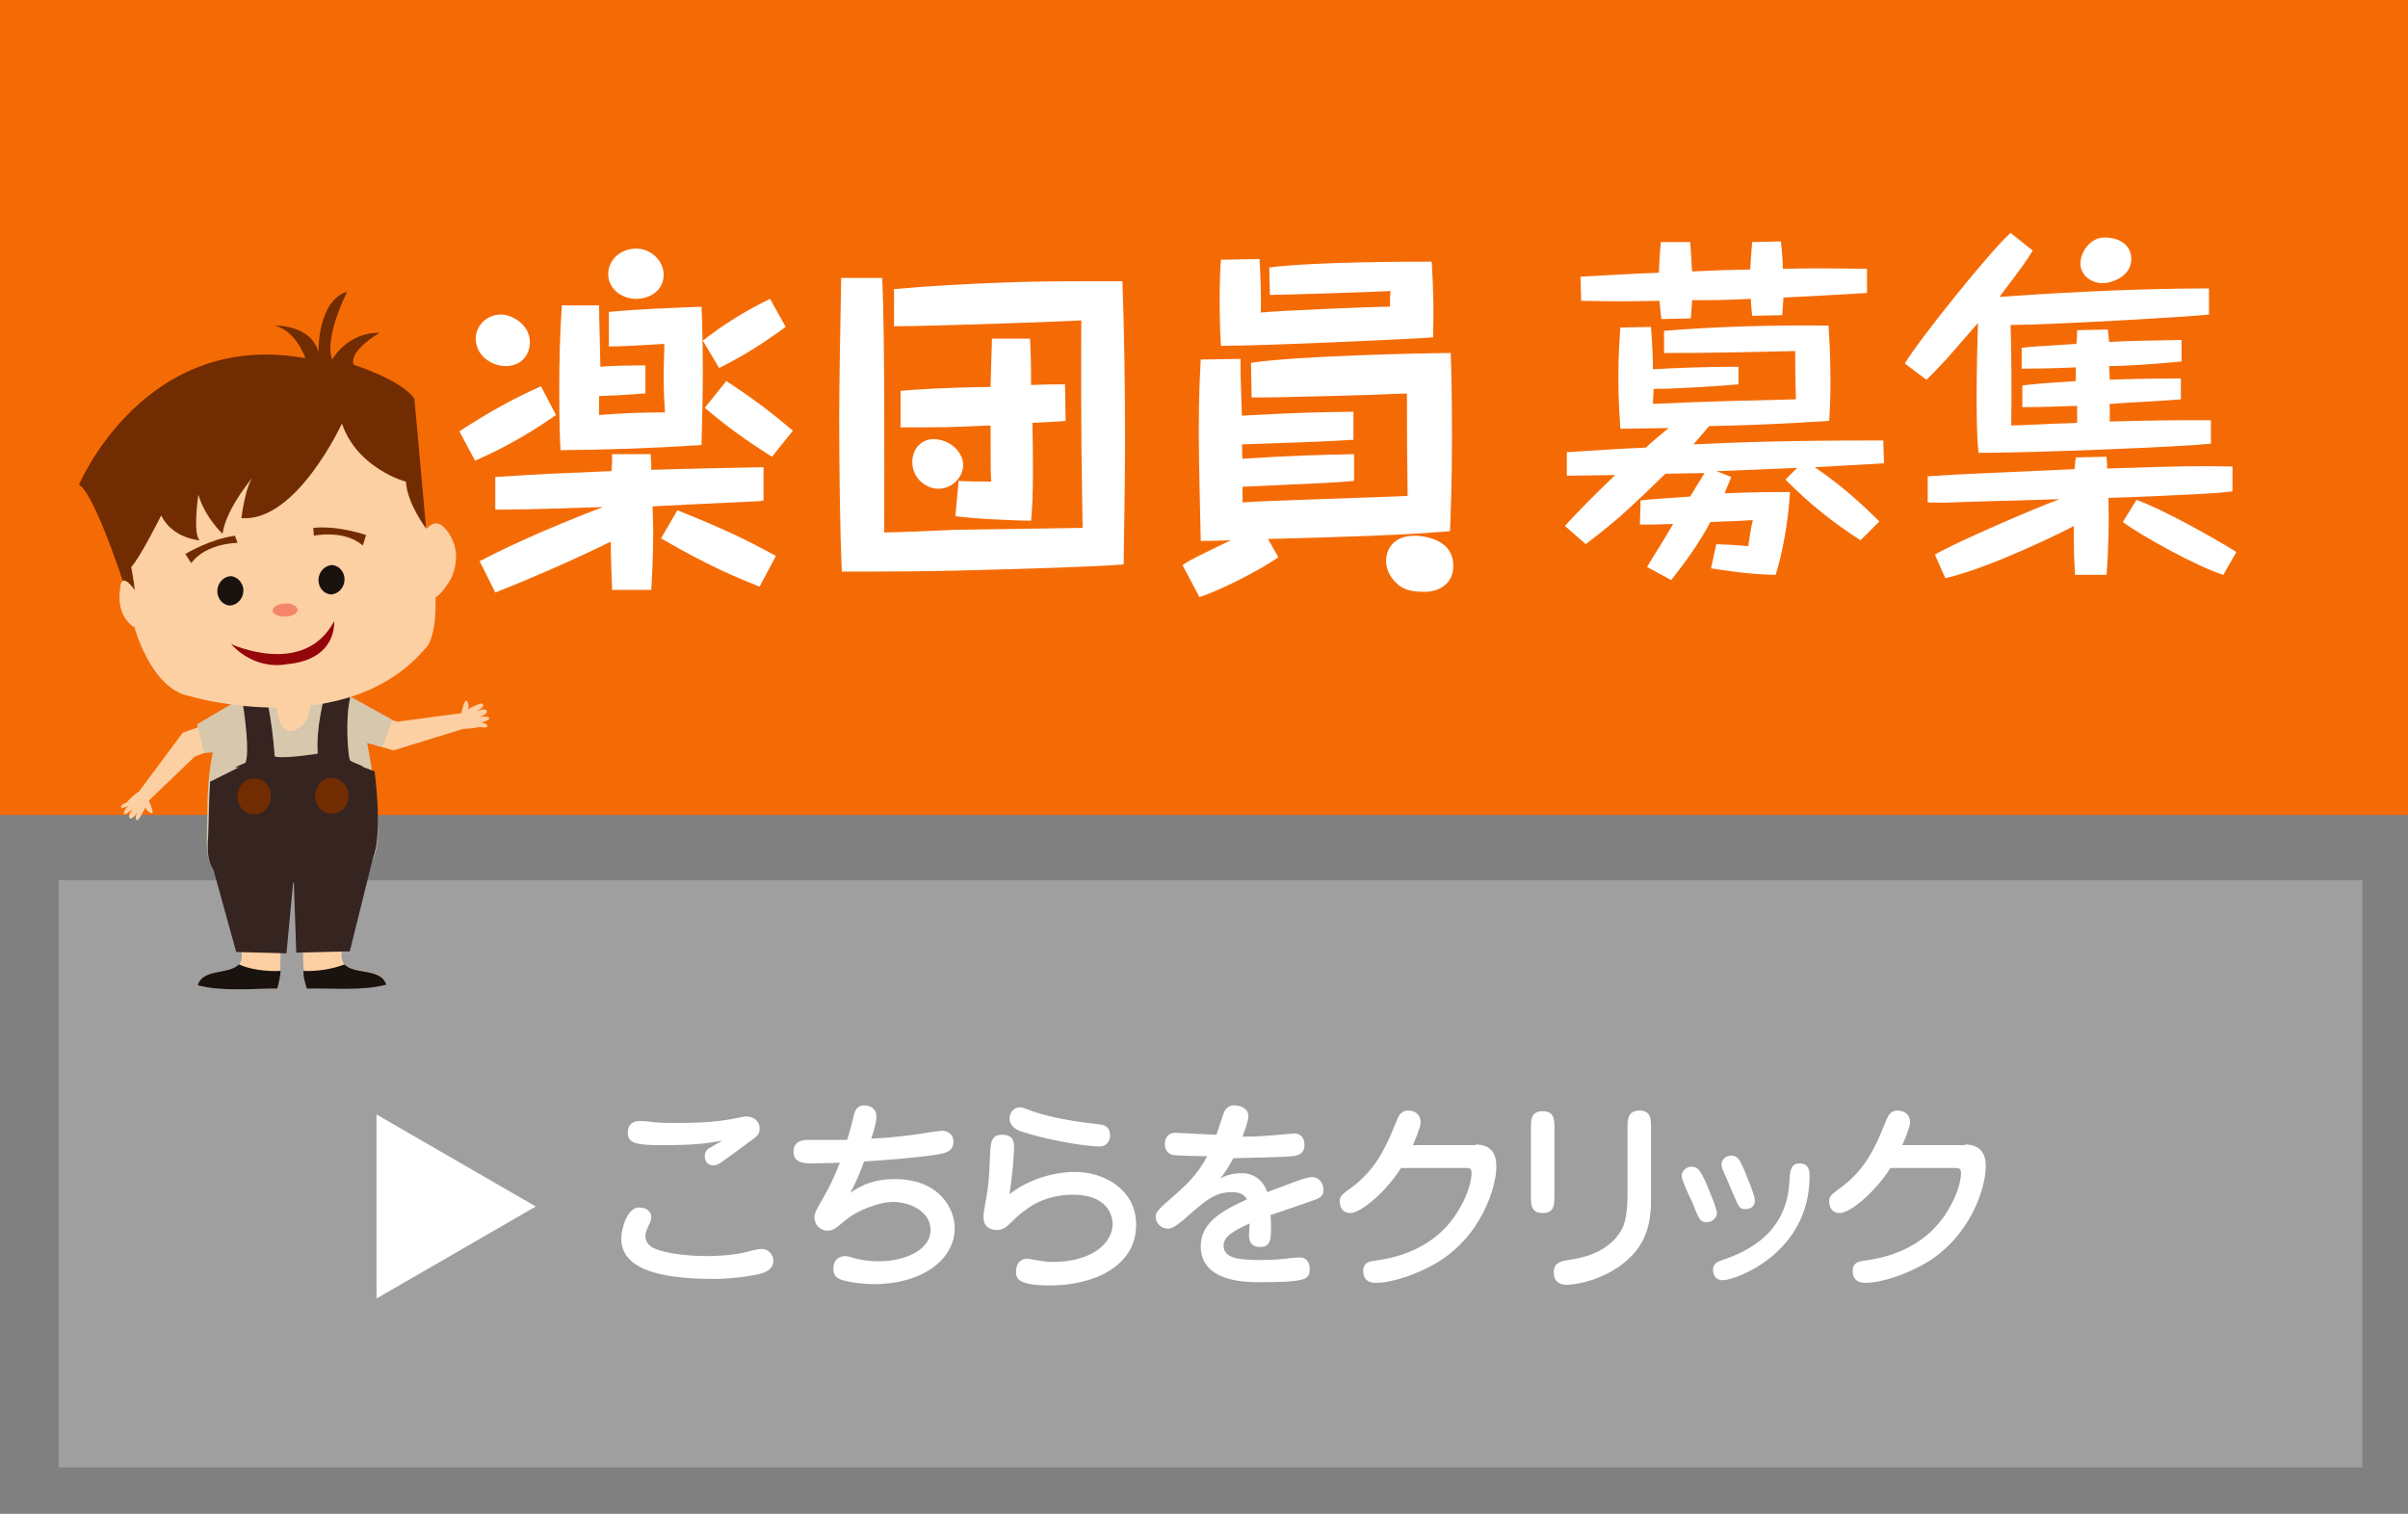 <?xml version="1.0" encoding="utf-8"?>
<!-- Generator: Adobe Illustrator 25.4.1, SVG Export Plug-In . SVG Version: 6.00 Build 0)  -->
<svg version="1.1" id="レイヤー_1" xmlns="http://www.w3.org/2000/svg" xmlns:xlink="http://www.w3.org/1999/xlink" x="0px"
	 y="0px" viewBox="0 0 369 232" style="enable-background:new 0 0 369 232;" xml:space="preserve">
<rect x="0" y="0" width="369" height="232" fill="#808080" stroke="none"/>
<style type="text/css">
	.st0{fill:#F46B06;}
	.st1{fill:#A09F9F;}
	.st2{fill:#FFFFFF;}
	.st3{fill:#FCD0A3;}
	.st4{fill:#19120F;}
	.st5{fill:#D6C7AD;}
	.st6{fill:#352420;}
	.st7{fill:#722C01;}
	.st8{fill:#95060A;}
	.st9{fill:#F58569;}
</style>
<rect y="-0.1" class="st0" width="369" height="125"/>
<rect x="9" y="134.9" class="st1" width="353" height="90"/>
<g>
	<path class="st2" d="M265.3,73.1c-0.5,1.3-0.8,1.8-1,2.5c5.1-0.2,8-0.2,10-0.2c-0.3,4.9-1.2,9.5-2.2,12.7c-4.6-0.1-7.9-0.7-9.9-1
		l0.8-3.7c2.2,0.1,2.8,0.1,4.9,0.3c0.3-1.9,0.4-2.8,0.7-4c-1.3,0.1-3.2,0.2-6.5,0.3c-1.7,3.2-3.8,6.1-6,8.9l-3.7-2
		c0.4-0.7,0.5-0.9,2.2-3.6l1.8-3c-2.4,0.1-3.8,0.1-5.1,0.1l0.1-3.7c1.4-0.2,3.5-0.3,7.6-0.6l2.2-3.6c-0.3,0-5.3,0.1-6,0.1
		c-1.1,1.1-4.4,4.3-7.1,6.7c-2.6,2.2-4.2,3.4-5.1,4.1l-3.2-2.8c2-2.2,4.1-4.3,7.7-7.8c-5.9,0.1-6.6,0.1-7.4,0.1v-3.6
		c6.3-0.4,7.6-0.5,12.1-0.7c0.5-0.5,3-2.6,3.5-3c-5.9,0.1-6.6,0.1-7.4,0.1c-0.1-1.6-0.3-4.2-0.3-7.8c0-3.7,0.2-6.1,0.3-7.7l4.7-0.1
		c0.2,2.7,0.3,5,0.3,6.5c2.8-0.2,8.4-0.4,13.1-0.4v2.7c-3.3,0.3-9.8,0.7-13,0.7c0,0.8-0.1,1.1-0.1,2.3c8.3-0.4,14.1-0.5,21.9-0.7
		c-0.1-3.3-0.1-4.5-0.1-7.4C264.6,54,263,54.1,255,54.1v-3.4c8.5-0.7,17.7-0.9,25.2-0.8c0.1,1.5,0.3,4.5,0.3,8.5
		c0,2.9-0.1,4.6-0.2,6.1c-6.1,0.4-12.3,0.7-18.4,0.8c-0.4,0.5-1,1.2-2.4,2.8c6.7-0.3,13.2-0.6,29.1-0.6l0.1,3.5
		c-1.5,0.1-8.6,0.5-10.6,0.6c5.1,3.5,8,6.5,9.9,8.3l-2.9,2.9c-4.3-2.8-7.6-5.4-11.5-9.3l1.8-1.8c-10,0.4-11.1,0.5-12.4,0.5
		L265.3,73.1z M259,37.1c0.2,2.4,0.2,3.4,0.3,4.5c4.3-0.2,4.7-0.2,8.9-0.3c0.1-1.8,0.2-3,0.3-4.2l4.4-0.1c0.2,1.9,0.3,2.9,0.3,4.2
		c4.6-0.1,5.1-0.1,12.9,0v3.7c-6.5,0.4-7.2,0.4-12.8,0.7c-0.1,1.1-0.1,1.7-0.2,2.7l-4.6,0.1c-0.1-1.4-0.2-1.8-0.2-2.6
		c-4.5,0.2-4.9,0.2-9,0.2c-0.1,1.2-0.1,1.9-0.2,2.8l-4.5,0.1c-0.2-1.4-0.2-1.9-0.3-2.8c-5.8,0.1-6.4,0.1-12,0l-0.1-3.7
		c5.9-0.3,6.6-0.4,12-0.6c0.1-2.3,0.2-3.6,0.3-4.7L259,37.1z"/>
	<path class="st2" d="M309.7,59.1c1.5-0.2,3.6-0.4,8.4-0.7v-2.1c-0.2,0-3.8,0.2-8.3,0.2v-3.2c1.6-0.2,2.4-0.2,8.4-0.6
		c0-0.5,0.1-0.7,0.1-2.1l4.7-0.1c0.1,0.7,0.1,0.9,0.2,1.9c3.8-0.2,6.6-0.2,11.1-0.3v3.3c-4.2,0.4-8.6,0.7-11.1,0.7
		c0,0.4,0.1,1.8,0.1,2.1c2.1-0.1,6.2-0.2,10.9-0.2v3.2c-2,0.2-8.4,0.5-10.9,0.7v2.7c7.9-0.2,8.7-0.2,15.5-0.2v3.6
		c-4.9,0.5-27,1.4-35.6,1.4c-0.3-2.4-0.3-6-0.3-9c0-3.5,0.1-7.4,0.2-10.9c-0.8,0.9-4.1,4.7-4.7,5.4c-0.7,0.7-2.1,2.3-3.2,3.3
		l-3.3-2.5c2.2-3.7,13.3-17.5,16.2-20l3.4,2.7c-1,1.6-1.4,2.2-5.1,7.1c5.6-0.4,19.1-1.3,32.1-1.3v4c-2.1,0.3-24.5,1.6-30.4,1.6
		c0.1,3,0.2,10.4,0.1,15.4c0.5,0,1,0,5.2-0.2c1.6-0.1,3.3-0.1,4.9-0.2v-2.6c-0.7,0-4.9,0.2-8.4,0.2V59.1z M296.5,85
		c2.6-1.6,15-7,19.1-8.5c-2.3,0.1-14.8,0.4-16.7,0.5c-1.4,0.1-2.3,0-3.5,0v-4c5.7-0.4,7.6-0.4,22.5-1.1c0.1-1,0.1-1.1,0.2-1.8
		l4.7-0.1c0.1,1.1,0.1,1.2,0.1,1.8c12.5-0.4,13.9-0.4,19.2-0.3v3.8c-1.6,0.2-2.7,0.3-3.4,0.3c-0.5,0.1-14,0.7-15.6,0.7
		c0.1,3.4,0,8.4-0.3,11.8h-4.8c-0.2-2.1-0.2-4.2-0.2-7.5c-1,0.6-12.9,6.5-19.7,8L296.5,85z M326.6,39.7c0,2.6-2.9,3.7-4.4,3.7
		c-1.7,0-3.4-1.2-3.4-3c0-1.8,1.5-4,3.7-4C325.1,36.4,326.6,37.8,326.6,39.7z M340.7,88.1c-3.9-1.2-12.6-6-15.4-8.1l2.1-3.4
		c4.1,1.5,11.8,5.8,15.3,8L340.7,88.1z"/>
</g>
<g>
	<path class="st2" d="M57.7,199v-28.2l24.4,14.1L57.7,199z"/>
	<path class="st2" d="M99.8,186.5c0,0.5-0.2,0.9-0.4,1.3c-0.1,0.3-0.5,1-0.5,1.6c0,0.4,0.1,1.2,1.1,1.8c1.3,0.7,4.6,1.3,8.3,1.3
		c1.4,0,3.9-0.1,6-0.6c0.6-0.2,2-0.5,2.4-0.5c1.2,0,1.8,1,1.8,1.8c0,1.3-1,1.6-1.6,1.9c-0.9,0.3-4.2,0.9-7.6,0.9
		c-9.2,0-14.1-1.9-14.1-6.2c0-1.3,0.9-5.2,3.1-4.7C98.9,185.1,99.8,185.6,99.8,186.5z M101.2,175.5c-3.7,0-5-0.3-5-1.9
		c0-1,0.5-1.8,1.8-1.8c0.4,0,2,0.1,2.3,0.2c1.3,0.1,2.7,0.1,3.5,0.1c2.8,0,5.6-0.1,8.3-0.6c1.7-0.3,1.9-0.4,2.2-0.4
		c1.2,0,2.1,0.7,2.1,1.8c0,1-0.3,1.2-2,2.4c-1.1,0.8-2.9,2.2-4,2.9c-0.3,0.2-0.6,0.4-1.1,0.4c-0.8,0-1.3-0.6-1.3-1.4
		c0-0.6,0.3-1,0.6-1.2c0.3-0.2,1.8-1,2.1-1.2C107.9,175.3,106.3,175.5,101.2,175.5z"/>
	<path class="st2" d="M130.9,170.7c0.2-0.7,0.6-1.3,1.5-1.3c0.3,0,1.9,0.1,1.9,1.7c0,0.8-0.3,2-0.8,3.4c3.2-0.1,7.3-0.7,7.9-0.8
		c0.5-0.1,2.6-0.4,3-0.4c0.4,0,1.7,0.2,1.7,1.7c0,1.4-1.1,1.7-2.3,1.9c-2.1,0.4-7.9,0.9-11.4,1.1c-0.2,0.6-0.9,2.6-2.1,4.8
		c1.9-1.3,3.8-2.1,6.8-2.1c6.9,0,9.2,4.6,9.2,7.5c0,4.9-5.1,8.6-12.3,8.6c-2.1,0-4.6-0.4-5.4-0.8c-0.8-0.4-0.9-1.1-0.9-1.6
		c0-1.1,0.7-1.9,1.8-1.9c0.3,0,0.7,0.1,1.7,0.4c1.3,0.3,2.4,0.4,3.4,0.4c4.2,0,8-1.8,8-4.8c0-2.9-3.3-4.3-5.7-4.3
		c-2.2,0-5.7,1.3-7.7,3.1c-1.2,1-1.6,1.3-2.4,1.3c-1.2,0-2-1-2-2c0-0.7,0.2-1,1.5-3.3c0.8-1.4,1.5-2.8,2.4-5.1
		c-0.7,0-3.7,0.1-4.3,0.1c-1,0-2.8,0-2.8-1.8c0-1.6,1.4-1.8,2.1-1.8c1,0,5.3,0,6.1,0C130.1,173.9,130.8,171.2,130.9,170.7z"/>
	<path class="st2" d="M164.8,179.6c4.1,0,9.3,2.5,9.3,8.1c0,6.5-6.7,9.3-13.2,9.3c-5.2,0-5.2-1.2-5.2-2.2c0-0.9,0.5-1.9,1.7-1.9
		c0.3,0,1,0.2,1.3,0.2c0.7,0.1,1.5,0.3,2.6,0.3c6.3,0,9.2-3.1,9.2-5.8c0-1.3-0.8-4.5-6-4.5c-3.5,0-6.3,1.1-9.1,3.8
		c-1.3,1.3-1.7,1.6-2.7,1.6c-1.1,0-2-0.6-2-2c0-0.6,0.5-3.3,0.6-3.9c0.3-2,0.3-3.4,0.4-5.3c0.1-2.1,0.1-3.4,1.9-3.4
		c1.8,0,1.8,1.3,1.8,2c0,0.9-0.3,4.6-0.7,7.1C159.1,179.6,164.1,179.6,164.8,179.6z M168.5,175.7c-2.6,0-8.8-1.2-12-2.3
		c-0.9-0.3-1.8-0.9-1.8-2c0-1,0.8-1.7,1.5-1.7c0.3,0,0.5,0,2,0.6c3.1,1.1,7.4,1.7,10.2,2c0.7,0.1,1.7,0.2,1.7,1.8
		C170.1,174.7,169.7,175.7,168.5,175.7z"/>
	<path class="st2" d="M187.7,170.2c0.4-0.6,0.8-0.8,1.5-0.8c0.8,0,2.1,0.4,2.1,1.7c0,0.8-0.7,2.5-0.9,3.1c2.6,0,4.5-0.2,5.7-0.3
		c0.3,0,1.9-0.2,2.2-0.2c1,0,1.6,0.7,1.6,1.7c0,1.2-0.6,1.4-1,1.6c-0.8,0.3-1.7,0.3-9.9,0.5c-0.8,1.5-1.3,2.2-2,3.1
		c0.5-0.3,1.6-0.8,3.3-0.8c2.1,0,3.4,1.4,3.9,2.9c4-1.5,5.9-2.3,6.8-2.3c1.3,0,1.8,1.1,1.8,1.9c0,0.8-0.3,1.2-1.1,1.5
		c-1.1,0.4-6,2.1-7,2.4c0.2,3.8,0.1,4.9-1.6,4.9s-1.7-1.3-1.7-1.9c0-0.3,0.1-1.4,0.1-1.7c-2.2,1-4,1.9-4,3.4c0,2,2.5,2.2,5.8,2.2
		c2.2,0,3.7-0.2,4.5-0.3c0.3,0,0.9-0.1,1.3-0.1c1.6,0,1.6,1.5,1.6,1.8c0,1-0.4,1.3-0.9,1.5c-1.3,0.5-4.6,0.5-7,0.5
		c-2,0-8.8-0.1-8.8-5.5c0-3.8,3.6-5.6,7.1-7.2c-0.5-0.8-1.2-1.1-2.3-1.1c-2.7,0-4.1,1.3-7.5,4.3c-0.4,0.3-1.5,1.3-2.3,1.3
		c-1.1,0-1.9-0.9-1.9-1.8c0-0.4,0-0.8,1.6-2.2c2.9-2.5,4.7-4.1,6.3-7.1c-0.8,0-4.8-0.1-5.3-0.2c-0.4-0.1-1.2-0.5-1.2-1.6
		c0-1,0.5-1.8,1.6-1.8c0.5,0,5.3,0.3,6.3,0.3C186.6,173.5,187.4,170.7,187.7,170.2z"/>
	<path class="st2" d="M226.1,175.4c2.4,0,3.2,1.4,3.2,3.4c0,3.2-2.4,11-9.6,15c-2.5,1.4-6.2,2.8-8.9,2.8c-1.7,0-1.9-1.2-1.9-1.8
		c0-1.4,1.1-1.5,1.8-1.6c6.1-0.8,10.7-3.6,13.3-8.6c1.3-2.4,1.5-4.2,1.5-4.8c0-0.8-0.3-0.8-1.1-0.8h-9.7c-2.3,3.6-6.1,6.9-7.8,6.9
		c-1.1,0-1.6-0.8-1.6-1.8c0-0.8,0.4-1,1.1-1.6c3.6-2.5,5.4-5.1,7.6-10.7c0.3-0.7,0.6-1.6,1.8-1.6c1,0,1.9,0.6,1.9,1.8
		c0,0.7-0.8,2.6-1.2,3.5H226.1z"/>
	<path class="st2" d="M238.2,183.3c0,1.3,0,2.6-1.8,2.6c-1.8,0-1.8-1.3-1.8-2.6v-10.4c0-1.3,0-2.6,1.8-2.6c1.8,0,1.8,1.3,1.8,2.6
		V183.3z M253,183.8c0,2-0.1,5.8-3,8.7c-3.5,3.6-8.5,4.4-9.9,4.4c-0.4,0-2,0-2-1.9c0-1.6,1.2-1.7,2.2-1.9c4.7-0.6,7-2.6,8.1-4.5
		c0.3-0.5,1-1.7,1-5.6v-10.2c0-1.1,0-2.6,1.8-2.6c1.8,0,1.8,1.3,1.8,2.6V183.8z"/>
	<path class="st2" d="M261.6,187.3c-1.1,0-1.2-0.3-2.3-3.1c-0.3-0.6-1.6-3.3-1.6-4c0-0.6,0.6-1.4,1.5-1.4c1,0,1.4,0.7,2.2,2.4
		c0.4,1,1.7,4,1.7,4.7C263.1,186.5,262.5,187.3,261.6,187.3z M264,196.2c-1.4,0-1.5-1.3-1.5-1.5c0-1.1,0.7-1.3,1.2-1.5
		c2.8-1,10-3.4,10.5-12c0.1-1.8,0.2-2.9,1.6-2.9c1.5,0,1.5,1.4,1.5,1.8C277.4,192,266,196.2,264,196.2z M267.5,185.3
		c-1,0-1-0.2-2.2-3c-0.4-0.9-0.5-1.2-1.2-2.8c-0.1-0.1-0.3-0.7-0.3-1.1c0-0.5,0.5-1.3,1.5-1.3c1,0,1.3,0.7,1.9,2
		c0.4,1,1.7,4,1.7,4.8C269,184.6,268.5,185.3,267.5,185.3z"/>
	<path class="st2" d="M301.1,175.4c2.4,0,3.2,1.4,3.2,3.4c0,3.2-2.4,11-9.6,15c-2.5,1.4-6.2,2.8-8.9,2.8c-1.7,0-1.9-1.2-1.9-1.8
		c0-1.4,1.1-1.5,1.8-1.6c6.1-0.8,10.7-3.6,13.3-8.6c1.3-2.4,1.5-4.2,1.5-4.8c0-0.8-0.3-0.8-1.1-0.8h-9.7c-2.3,3.6-6.1,6.9-7.8,6.9
		c-1.1,0-1.6-0.8-1.6-1.8c0-0.8,0.4-1,1.1-1.6c3.6-2.5,5.4-5.1,7.6-10.7c0.3-0.7,0.6-1.6,1.8-1.6c1,0,1.9,0.6,1.9,1.8
		c0,0.7-0.8,2.6-1.2,3.5H301.1z"/>
</g>
<g>
	<g>
		<path class="st3" d="M34.4,114.3l-4.5,1.6l-7.1,6.8c0,0,1.1,2.3,0.3,1.9c-0.8-0.4-0.8-0.9-0.8-0.9s-1,2.1-1.3,2
			c-0.3-0.1-0.3-0.7,0.2-1.4c0,0-0.9,1.4-1.3,1.1c0,0-0.5-0.2,0.5-1.5c0,0-1.2,1.1-1.4,0.9c0,0-0.2-0.5,0.7-1.3c0,0-0.7,0.4-1.1,0.3
			c0,0-0.4-0.4,0.8-0.8c0,0,0.8-1,1.9-1.7l6.7-9l4.7-1.7L34.4,114.3z"/>
		<path class="st3" d="M56.4,109.3l4.5,1.3l9.8-1.3c0,0,0.5-2.5,0.9-1.8c0.4,0.8,0.1,1.2,0.1,1.2s2.1-1.2,2.3-0.8
			c0.2,0.4-0.2,0.7-1,1.1c0,0,1.5-0.6,1.6,0c0,0,0.2,0.5-1.3,0.9c0,0,1.6-0.3,1.7,0.2c0,0-0.1,0.4-1.3,0.6c0,0,0.8,0.1,1,0.5
			c0,0,0.1,0.5-1.1,0.2c0,0-1.3,0.3-2.6,0.3L60.3,115l-4.8-1.4L56.4,109.3z"/>
		<g>
			<g>
				<path class="st3" d="M34.3,132.5c0.7,3.3,1.5,6.8,1.9,10.3c0.3,1.3,1.5,3.7,0.4,5.1c-1.5,1.5-5.6,0.5-6.3,3.1
					c3.7,1,8.5,0.5,12.2,0.5c1.4-6-0.8-12.4,0.6-18.4c-2.3-0.8-9.3-1.4-8.9-1"/>
			</g>
			<g>
				<path class="st4" d="M36.6,147.8C36.6,147.8,36.6,147.9,36.6,147.8c-1.5,1.6-5.6,0.6-6.3,3.2c3.7,1,8.5,0.5,12.2,0.5
					c0.3-1.2,0.4-1.6,0.5-2.7l0,0C40.8,148.9,38.4,148.6,36.6,147.8z"/>
			</g>
		</g>
		<g>
			<g>
				<path class="st3" d="M55,132.4c-0.7,3.3-1.4,6.9-1.8,10.4c-0.4,1.2-1.5,3.8-0.4,5c1.5,1.5,5.6,0.5,6.4,3
					c-3.7,1-8.5,0.5-12.2,0.6c-1.5-6,0.7-12.4-0.8-18.5c2.2-0.8,9.3-1.6,8.9-1.1"/>
			</g>
			<g>
				<path class="st4" d="M52.8,147.8L52.8,147.8c1.5,1.6,5.6,0.5,6.4,3.1c-3.7,1-8.5,0.5-12.2,0.6c-0.3-1.2-0.5-1.5-0.5-2.7l0,0
					C48.6,148.9,51,148.5,52.8,147.8z"/>
			</g>
		</g>
		<g>
			<path class="st5" d="M55.7,110.7c-1.2-6.9-11.1-7.7-18-4.3l0.2,0c-6.8,4.8-6,15.8-6.2,21.6c-0.3,6.8,2.5,7.6,11.2,7.3
				c7.7-0.3,13.9,0.7,14.9-5.9C58.4,124.3,56.6,115.9,55.7,110.7z"/>
		</g>
		<g>
			<path class="st3" d="M42.2,103L42.2,103c0,2-0.5,12,4.1,8.2C48.7,109.1,48.4,98.7,42.2,103z"/>
		</g>
		<path class="st6" d="M42.8,135.3c7.7-0.3,13.9,0.7,14.9-5.9c0.4-3,0.2-7.2-0.3-11.2c-1.4-0.5-3.6-1.3-3.8-1.7
			c-0.2-0.4-0.8-6.3,0.1-9.7c-1.5-0.7-1.6-0.4-3.5-1.2c-0.6,1.9-1.7,6-1.4,10c0,0-5.5,0.9-6.7,0.4c0,0-0.5-7.5-1.8-10.6
			c-0.9,0.2-1.7,0.5-2.5,1l0.2,0c-0.4,0.2-0.6,0.5-0.8,0.7c0.5,2.6,1.3,8.2,0.6,9.9l-5.6,2.8c-0.2,3.1-0.2,6.1-0.3,8.3
			C31.3,134.8,34.1,135.5,42.8,135.3z"/>
		<path class="st6" d="M37.6,116.9l-1.6,0.7l19.7-0.1c-1-0.5-2.1-0.8-2.2-1.1c-0.2-0.4-0.8-6.4,0.1-9.7c-0.9-0.9-1.7-1.5-3.4-1.7
			c-0.6,1.9-1.8,6.7-1.5,10.5c0,0-5.5,0.9-6.7,0.4c0,0-0.5-7.5-1.8-10.6c-0.9,0.2-1.7,0.5-2.5,1l0.2,0c-0.4,0.2-0.6,0.5-0.8,0.7
			C37.5,109.6,38.3,115.4,37.6,116.9z"/>
		<polygon class="st6" points="32.1,131.1 36.2,145.9 43.9,146.1 45,134.4 45.4,146 53.6,145.8 57.4,130.5 		"/>
		<path class="st7" d="M41.5,122c0,1.6-1.1,2.8-2.5,2.8c-1.4,0.1-2.6-1.2-2.6-2.7c0-1.6,1.1-2.8,2.5-2.8
			C40.3,119.2,41.5,120.4,41.5,122z"/>
		<path class="st7" d="M53.4,121.9c0,1.6-1.1,2.8-2.5,2.8c-1.4,0.1-2.6-1.2-2.6-2.7c0-1.6,1.1-2.8,2.5-2.8
			C52.2,119.2,53.4,120.5,53.4,121.9z"/>
		<polygon class="st5" points="37,107 30.2,111 31.3,115.4 35.6,115.1 		"/>
		<polygon class="st5" points="55,113.5 53.6,106.7 60.1,110.3 58.6,114.5 		"/>
	</g>
	<path class="st3" d="M16.8,77c0,0,3.9,12.1,3.8,19.1c0,0,2.5,9.5,8.5,10.6c0,0,24.2,7.2,36.4-7.7c0,0,3.3-3.7-0.8-20.9
		c0,0-1.6-14.3-3.8-15S30.4,59.4,21.1,70C21,70,15.8,75.1,16.8,77z"/>
	<path class="st7" d="M52.4,64.9c0,0-7,15.2-15.4,14.5c0,0,0.6-5.4,2.1-6.7c0,0-4.4,5-5,9.1c0,0-2.7-2.5-3.7-6c0,0-0.9,6,0.2,7
		c0,0-4.1-0.2-5.9-3.8c0,0-3.3,6.6-4.6,7.9c0,0,1,4.8,0.4,5.2c-0.6,0.4-0.4,1.3-0.6,0.4c-0.2-1-5.3-16.9-7.8-18.2
		c0,0,10-23.9,34.7-19.4c0,0-1.4-4.2-4.7-5c0,0,5.6-0.2,6.7,4.1c0,0-0.2-7.9,4.4-9.3c0,0-3.6,7.1-2.3,10.4c0,0,2.3-4.2,7.3-4.1
		c0,0-4.8,2.7-4,4.9c0,0,7.3,2.3,9.3,5.2L65.3,81c0,0-2.9-3.8-3.1-7.2C62.3,73.9,54.7,71.8,52.4,64.9z"/>
	<path class="st3" d="M64.5,82.4c0,0,1.7-3.8,3.7-1.4c0,0,3.1,3,0.9,7.7c0,0-2.1,3.8-3.5,3L64.5,82.4z"/>
	<path class="st3" d="M20.7,90.5c0,0-2.2-3.3-2.3-0.2c0,0-0.8,3.8,2.1,5.8C20.5,96.1,22.4,93.5,20.7,90.5z"/>
	<path class="st8" d="M35.4,98.7c0,0,11.2,5.2,15.8-3.5c0,0,0.6,5.9-7.3,6.6C43.8,101.8,39.3,102.9,35.4,98.7z"/>
	<path class="st4" d="M37.3,90.5c0,1.2-0.9,2.2-2,2.3c-1.1,0-2-1-2-2.2c0-1.2,0.9-2.2,2-2.3C36.3,88.3,37.3,89.3,37.3,90.5z"/>
	<path class="st4" d="M52.8,88.8c0,1.2-0.9,2.2-2,2.3c-1.1,0-2-1-2-2.2c0-1.2,0.9-2.2,2-2.3C51.9,86.6,52.8,87.6,52.8,88.8z"/>
	<path class="st9" d="M45.6,93.5c0,0.5-0.9,1-1.9,1c-1,0-2-0.4-1.9-1c0-0.5,0.9-1,1.9-1C44.7,92.4,45.6,92.9,45.6,93.5z"/>
	<path class="st7" d="M48.1,82.1c0,0,4.6-1,7.5,1.5l0.5-1.6c0,0-4.2-1.5-8.1-1.1L48.1,82.1z"/>
	<path class="st7" d="M36.4,83.2c0,0-4.8,0-7.1,3.1l-0.9-1.4c0,0,3.8-2.3,7.6-2.8L36.4,83.2z"/>
</g>
<g>
	<path class="st2" d="M85.2,63.6c-3,2.1-7.1,4.7-12.4,7l-2.4-4.5c4.3-2.8,8-4.9,12.5-6.9L85.2,63.6z M81.2,52.5c0,1.5-1,3.6-3.7,3.6
		c-2.4,0-4.6-1.8-4.6-4.2c0-1.9,1.6-3.7,3.9-3.7C78.3,48.2,81.2,49.6,81.2,52.5z M73.5,86c3.5-1.8,9-4.5,18.9-8.3
		c-11.8,0.4-13.7,0.4-16.5,0.4v-5c7.9-0.5,8.2-0.5,17.8-0.9c0.1-1.1,0.1-1.6,0.1-2.6h5.9c0.1,1.4,0.1,1.7,0.1,2.4
		c6.7-0.2,7.7-0.2,17.2-0.4v5.1l-0.5,0.1c-8.1,0.4-9,0.4-16.5,0.8c0,0.5,0.1,3,0.1,3.6c0,4.2-0.2,7.4-0.3,9.2h-6
		c-0.1-2.4-0.2-5.2-0.2-7.4c-3.6,1.8-10.8,5.1-17.7,7.8L73.5,86z M98.7,60.3c-3.6,0.3-4.8,0.3-6.9,0.4v2.9c4.1-0.3,6.8-0.4,10.1-0.4
		c-0.1-1.4-0.2-3.1-0.2-5.5c0-2,0.1-3.5,0.1-5c-3.2,0.2-6.4,0.4-8.5,0.4v-5.3c5.6-0.5,9.7-0.6,14.2-0.8c0.1,1.6,0.2,6.3,0.2,10
		c0,3.5-0.1,6.9-0.2,11.2c-7.7,0.5-13.7,0.7-21.6,0.8c-0.1-1.5-0.2-4.2-0.2-9.4c0-4.3,0.1-8.5,0.4-12.8h5.7c0,1.6,0.2,8.3,0.2,9.4
		c1.3-0.1,3.5-0.2,6.9-0.2V60.3z M101.7,42.1c0,2.4-2.1,3.7-4.2,3.7c-2.3,0-4.3-1.6-4.3-3.8c0-2.1,1.8-3.9,4.3-3.9
		C99.8,38.1,101.7,40,101.7,42.1z M116.4,89.9c-6.2-2.4-10.6-4.8-15.1-7.4l2.5-4.3c6.5,2.6,10.4,4.4,15.1,7L116.4,89.9z M120.4,50.1
		c-3.7,2.7-6.6,4.5-10.2,6.3l-2.5-4.2c3.2-2.5,6.6-4.6,10.3-6.4L120.4,50.1z M118.3,70c-3.8-2.4-6.9-4.6-10.3-7.5l3.3-4.1
		c4.3,2.8,7,4.9,10.2,7.6L118.3,70z"/>
	<path class="st2" d="M135.2,42.7c0.4,9.4,0.3,27.3,0.3,37.8v1.1c1.7,0,9.1-0.3,10.7-0.4c5.5-0.1,14.3-0.2,19.7-0.3
		c-0.1-6.2-0.3-16.1-0.2-31.8c-0.8,0.1-22.9,0.9-28.7,0.9v-5.7c5.7-0.5,11.2-0.8,16.8-1c6.1-0.2,6.5-0.2,18.2-0.2
		c0.3,8.2,0.4,16.4,0.4,24.6c0,8.7-0.2,14.9-0.2,18.8c-2.2,0.2-7.8,0.4-10.3,0.5c-13.2,0.4-16.9,0.6-32.9,0.6
		c-0.3-6.7-0.4-16.8-0.4-23.7c0-5.9,0.2-14.3,0.3-21.3H135.2z M157.8,51.7c0.1,0.9,0.1,1.3,0.1,1.8c0.1,0.9,0.1,4.7,0.1,5.5
		c2.7-0.1,4.5-0.1,5.2-0.1l0.1,5.6c-0.6,0.1-3.4,0.2-5.1,0.3c0.1,3.7,0.2,11.6-0.2,15c-2.1,0-9.1-0.3-11.6-0.7l0.5-5.4
		c0.9,0.1,4.1,0.1,5,0.1c-0.1-1.2-0.1-1.9-0.1-8.6c-6.5,0.3-7.4,0.3-13.8,0.3v-5.6c2.2-0.2,6.4-0.5,13.8-0.6
		c0.1-4.9,0.2-5.7,0.2-7.4H157.8z M147.6,71.3c0,1.6-1.5,3.6-3.8,3.6c-1.9,0-4-1.6-4-4.1c0-2.3,1.7-3.5,3.2-3.5
		C145.6,67.3,147.6,69.3,147.6,71.3z"/>
	<path class="st2" d="M195.9,85.4c-3,2.1-9.4,5.3-12.1,6.1l-2.6-4.9c1.2-0.8,1.8-1.1,7.4-3.8c-3,0.1-3.3,0.1-4.6,0.1
		c-0.1-4.2-0.3-13-0.3-16.6c0-6.4,0.2-8.9,0.3-11.2l6.1-0.1v1.8c0,1.1,0.2,5.9,0.2,6.9c9.5-0.5,10.7-0.5,17.1-0.6v4.3
		c-7,0.4-8.6,0.4-17.1,0.7c0.1,0.3,0,1.8,0.1,2.2c7.8-0.5,12.5-0.6,17.1-0.7v4.1c-3.1,0.3-4.5,0.3-17.1,0.9v2.4
		c4-0.3,21.7-0.8,25.3-1c-0.1-6.8-0.1-9.7-0.1-15.7c-4.1,0.2-21.3,0.7-23.8,0.6l-0.1-5.3c7.3-1.1,27.3-1.5,30.6-1.5
		c0.1,2.4,0.2,6.6,0.2,13.1c0,6.6-0.2,11.4-0.3,14.2c-6.6,0.6-16.4,0.9-27.9,1.2L195.9,85.4z M193,39.7c0.1,0.8,0.3,6.5,0.2,8.2
		c2.9-0.3,17.1-0.9,19.8-0.9c0-0.5,0-2.1,0.1-2.4c-1,0.1-16.8,0.6-18.5,0.6l-0.1-4.2c6.9-0.9,21.6-0.9,24.9-0.9
		c0.3,5.1,0.3,8.1,0.2,11.6c-2.2,0.2-25.5,1.3-32.5,1.3c-0.1-1.4-0.2-3.5-0.2-7.2c0-3.1,0.1-4.8,0.2-6L193,39.7z M214.5,89.8
		c-1.2-0.9-2.1-2.3-2.1-3.8c0-1.8,1.1-3.9,4.4-3.9c0.9,0,5.9,0.3,5.9,4.6c0,3.1-2.6,4-4.4,4C215.9,90.7,215.1,90.2,214.5,89.8z"/>
</g>
</svg>
